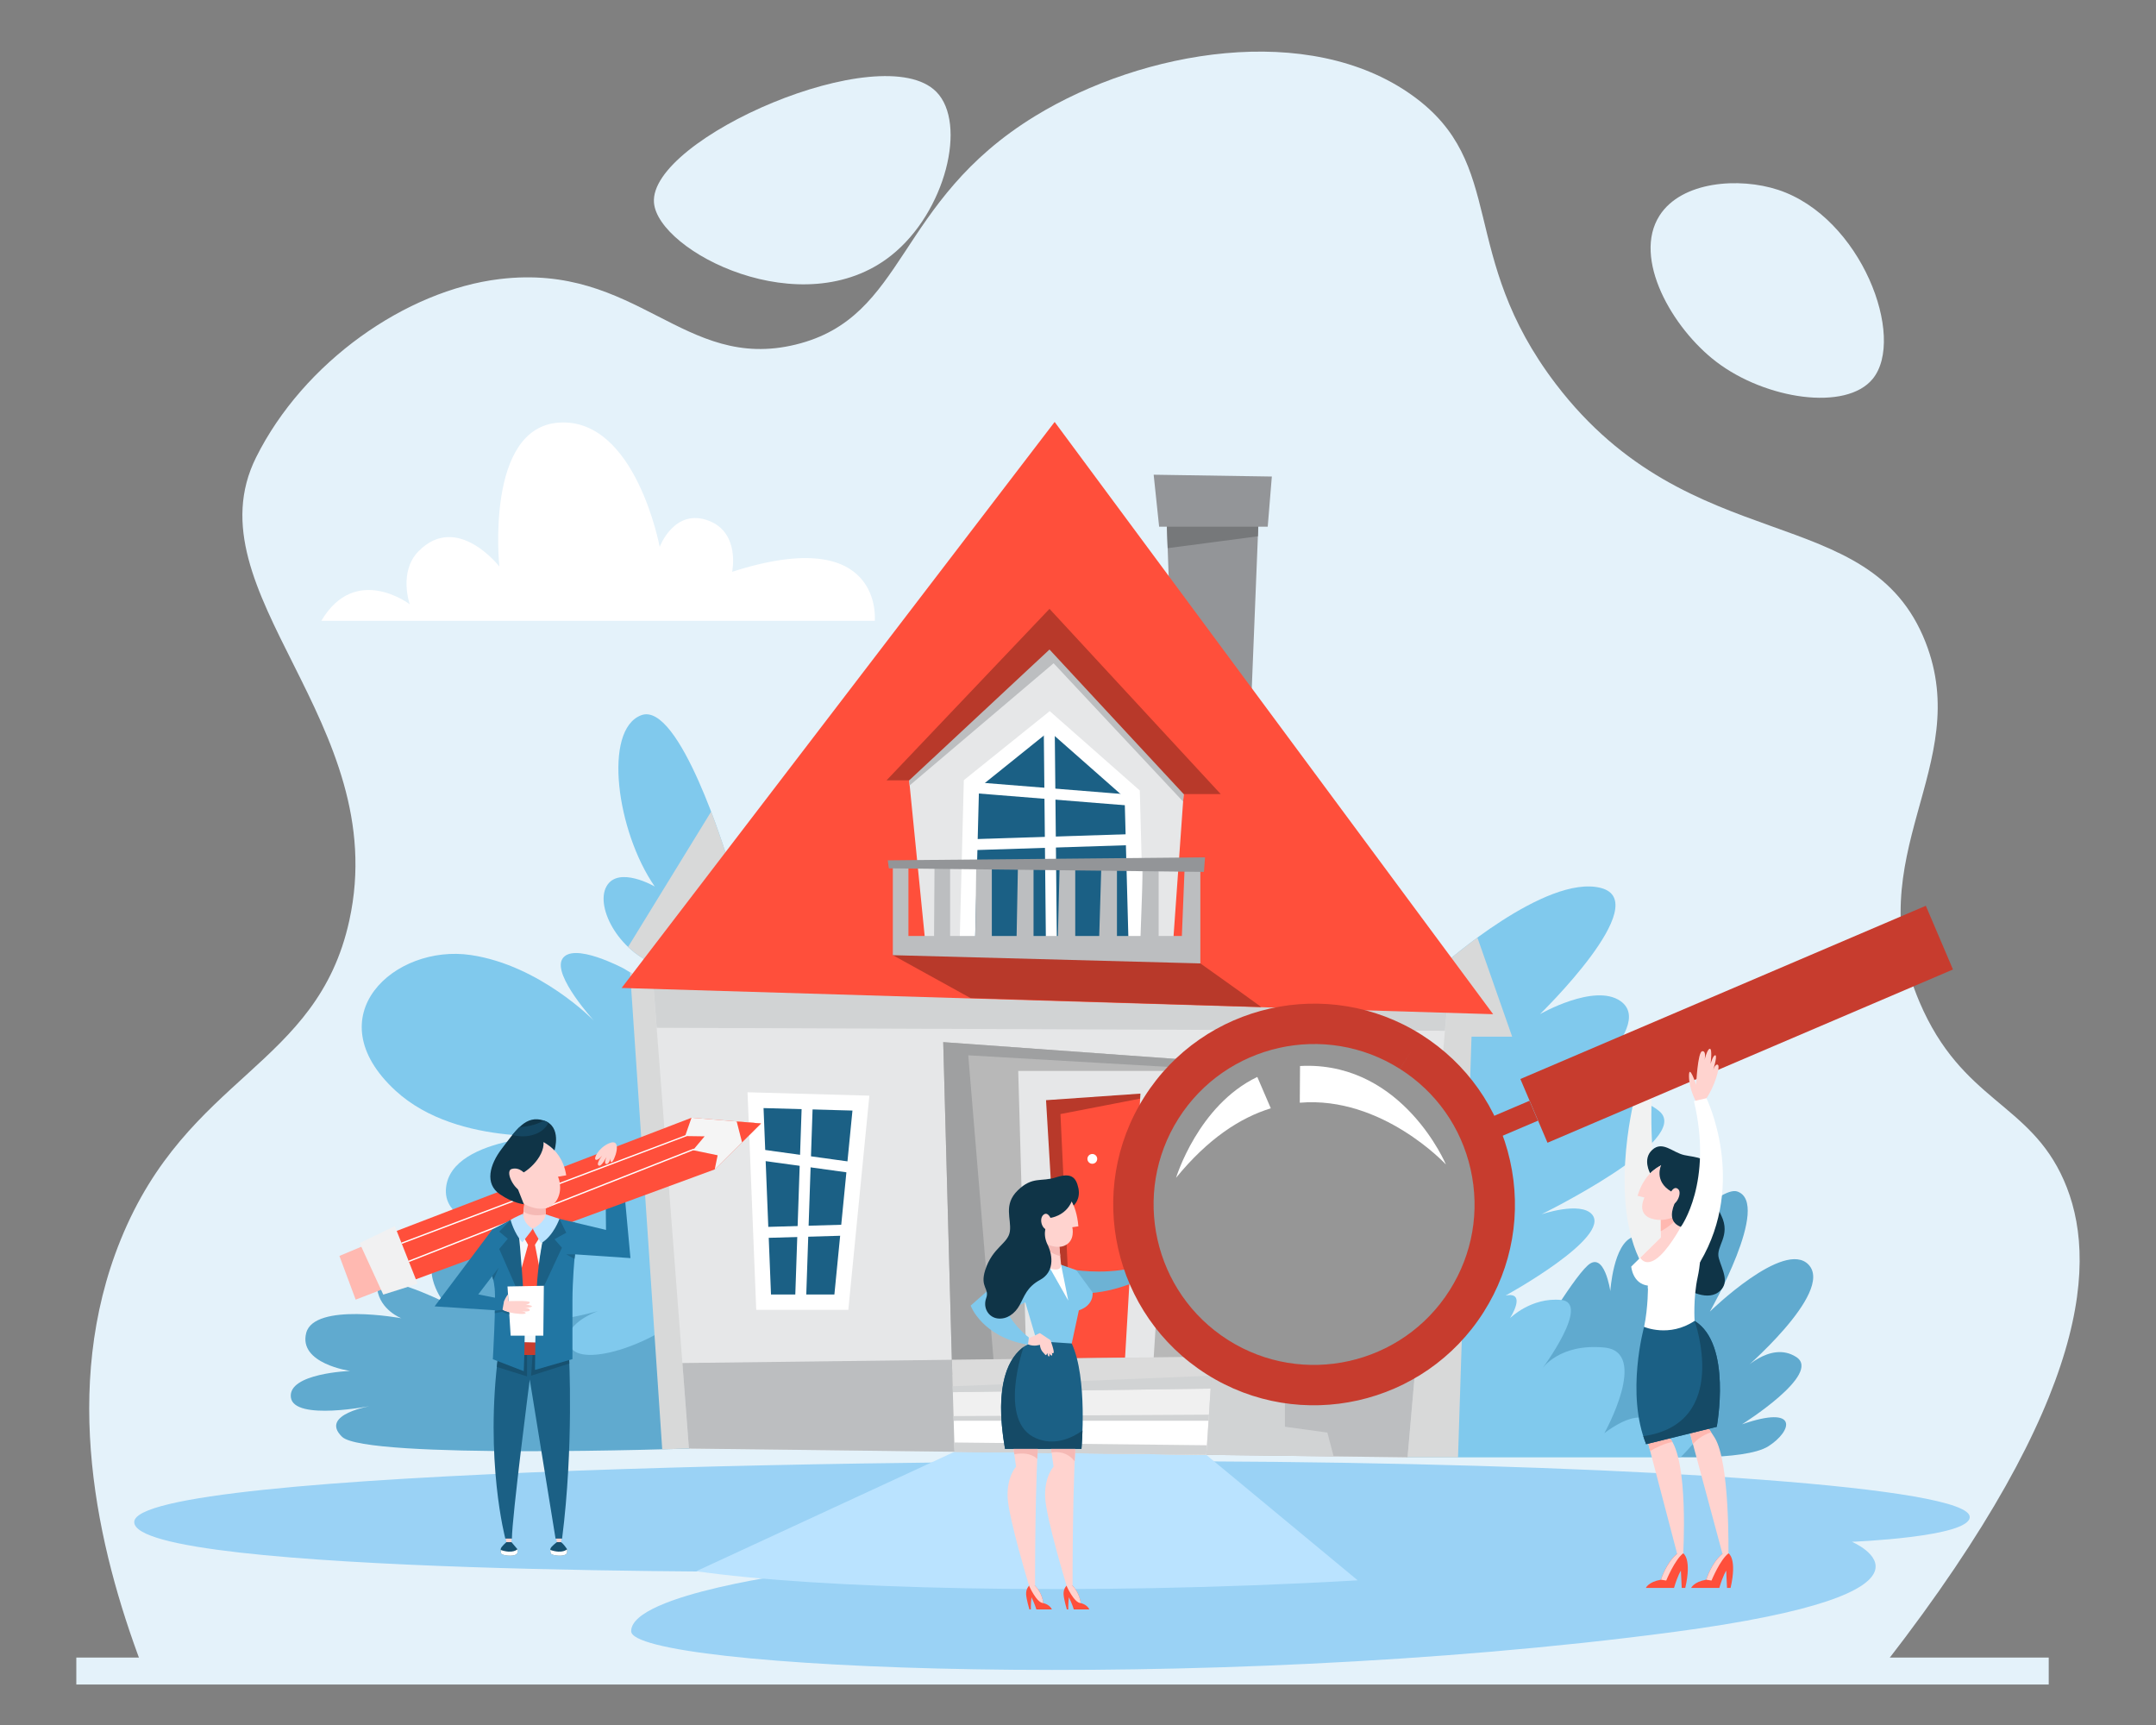 <?xml version="1.0" encoding="utf-8"?>
<!-- Generator: Adobe Illustrator 16.0.0, SVG Export Plug-In . SVG Version: 6.00 Build 0)  -->
<!DOCTYPE svg PUBLIC "-//W3C//DTD SVG 1.1//EN" "http://www.w3.org/Graphics/SVG/1.1/DTD/svg11.dtd">
<svg version="1.1" id="Calque_1" xmlns="http://www.w3.org/2000/svg" xmlns:xlink="http://www.w3.org/1999/xlink" x="0px" y="0px"
	 width="160px" height="128px" viewBox="0 0 160 128" enable-background="new 0 0 160 128" xml:space="preserve">
<rect x="0" y="0" width="160" height="128" fill="#808080" stroke="none"/>
<path fill="#E4F2FA" d="M-390.863,226.584c0,0,31.435,2.926,38.471-13.91c7.44-17.807-15.968-26.769-12.368-44.963
	c4.387-22.175-8.886-28.898-33.494-22.317c-24.607,6.581-30.412,7.815-43.214,3.26c-7.65-2.722-18.203-8.554-32.332-5.019
	c-9.98,2.498-12.583,13.055-12.08,18.568c0.692,7.577,1.653,14.889-8.168,29.318c-9.084,13.346-11.331,42.83,55.7,32.092
	l19.851,7.248L-390.863,226.584z"/>
<g>
	<path fill="#E4F2FA" d="M69.483,6.81c2.309,2.333,0.702,8.935-3.348,12.149c-6.579,5.222-17.316-0.307-17.603-3.922
		C48.155,10.272,65.457,2.742,69.483,6.81z"/>
	<path fill="#E4F2FA" d="M139.99,123.334c15.273-19.689,15.713-29.98,13.17-35.758c-2.549-5.789-7.557-5.816-10.715-13.234
		c-4.641-10.902,4.074-17.48,0.447-26.701c-4.166-10.592-17.428-6.041-27.426-19.14c-7.338-9.616-3.547-16.336-10.67-21.431
		c-7.664-5.482-19.959-3.354-27.96,1.531c-10.432,6.369-9.502,14.942-17.782,16.966c-8.353,2.042-11.736-6.087-21.97-4.86
		c-6.949,0.833-14.555,6.154-18.081,13.235c-4.981,10.004,10.148,19.652,6.92,34.363C23.53,79.213,13.935,79.74,8.958,91.988
		c-4.473,11.008-1.722,22.881,1.563,31.578C53.677,123.488,96.834,123.412,139.99,123.334z"/>
	<path fill="#E4F2FA" d="M123.154,16c-2.023,3.168,0.941,8.347,4.211,10.843c3.664,2.798,9.629,3.685,11.607,1.275
		c2.502-3.046-0.84-12.002-7.016-14.032C129.076,13.14,124.791,13.439,123.154,16z"/>
	<line fill="none" stroke="#E4F2FA" stroke-width="2" stroke-miterlimit="10" x1="5.664" y1="123.996" x2="152.039" y2="123.996"/>
	<path fill="#9AD2F5" d="M94.489,108.473c-25.052-0.26-84.548,0.514-84.527,4.471c0.021,3.99,49.867,3.682,49.867,3.682
		s-12.989,1.625-12.989,4.412c0,2.789,42.103,4.73,77.303,0.068c22.178-2.938,13.291-6.701,13.291-6.701s8.737-0.344,8.743-1.836
		C146.185,110.361,122.346,108.762,94.489,108.473z"/>
	<g>
		<g>
			<polygon fill="#939598" points="86.861,46.438 86.572,38.378 93.427,37.873 92.876,51.563 90.72,49.956 88.043,47.268 			"/>
		</g>
		<g>
			<polygon fill="#76787A" points="86.654,40.676 93.35,39.794 93.392,38.763 86.586,38.815 			"/>
		</g>
		<g>
			<polygon fill="#939598" points="85.615,35.225 86.021,39.084 94.08,39.084 94.385,35.36 			"/>
		</g>
		<path fill="#BAE3FF" d="M100.758,117.266l-11.237-9.311l-18.685-0.229l-19.165,8.861
			C60.432,117.865,79.969,118.463,100.758,117.266z"/>
		<g>
			<path fill="#60AACF" d="M123.089,108.076c0,0,6.354,0.381,8.146-0.76c1.791-1.141,2.28-3.096-1.956-1.629
				c0,0,5.975-3.748,4.019-4.996c-1.954-1.25-4.126,1.141-4.126,1.141s6.984-5.918,5.05-7.984c-1.801-1.922-7.331,3.477-7.331,3.477
				s4.605-8.057,2.027-8.916c-1.223-0.406-5.504,3.594-6.643,7.232c0,0,0.379-4.344-1.087-3.855s-1.684,4.02-1.684,4.02
				s-0.435-3.041-1.684-1.902c-1.249,1.141-4.189,6.199-4.189,6.199l0.822,3.412l0.59,2.994L123.089,108.076z"/>
		</g>
		<g>
			<path fill="#60AACF" d="M37.606,94.018c0,0-2.12-2.758-4.291-1.684c-2.621,1.299-0.434,4.236-0.434,4.236
				s-5.105-2.498-4.888-0.924c0.217,1.576,1.792,2.172,1.792,2.172s-6.462-1.193-7.06,1.088c-0.597,2.281,3.258,2.822,3.258,2.822
				s-4.616,0.164-4.398,1.957c0.217,1.791,6.028,0.621,6.028,0.621s-3.965,0.627-2.227,2.311s25.741,0.869,25.741,0.869l3.095-1.793
				v-3.203l-1.52-6.848l-5.159-1.137l-6.73-0.814l-2.912,0.598L37.606,94.018z"/>
		</g>
		<g>
			<path fill="#80C9ED" d="M100.599,107.16l3.856,0.977h20.256c0,0,3.203-3.096,1.194-2.932c-2.01,0.162-3.855,2.01-3.855,2.01
				s0.923-1.859-0.218-2.016c-1.141-0.158-2.769,1.146-2.769,1.146s3.366-6.029,0-6.354c-3.367-0.326-4.617,1.574-4.617,1.574
				s3.639-4.887,1.412-5.104c-2.227-0.219-3.802,1.355-3.802,1.355s1.304-2.008-0.325-1.682c0,0,7.913-4.338,6.408-6.029
				c-0.871-0.977-3.747,0-3.747,0s11.296-5.537,8.743-7.656c-2.553-2.117-7.711-0.381-7.711-0.381s7.673-5.797,4.833-7.787
				c-1.93-1.352-5.975,0.973-5.975,0.973s8.581-8.336,4.508-9.369c-4.073-1.031-11.621,5.648-11.621,5.648l-8.199,13.414
				l0.271,5.703c0,0,0.979,5.973,0.979,6.352C100.22,97.385,100.599,107.16,100.599,107.16z"/>
		</g>
		<g>
			<path fill="#80C9ED" d="M49.791,73.98l-3.502-2.113c0,0-3.807-2.037-4.571-0.688c-0.692,1.221,2.362,4.563,2.362,4.563
				s-3.991-4.113-9.135-4.875c-5.681-0.844-11.582,4.547-5.593,10.064c4.668,4.299,12.979,3.258,12.979,3.258
				s-8.852-0.055-9.232,3.965c-0.38,4.018,9.178,3.313,9.178,3.313s-6.517,0.76-5.268,3.365c1.249,2.607,6.354,0,6.354,0
				s-5.213,0.869-4.779,2.445c0.435,1.574,5.811,0,5.811,0s-2.933,1.031-2.063,2.66c0.869,1.629,6.571-0.271,9.232-3.041
				c2.66-2.77,3.638-4.779,3.638-4.779l-1.466-7.494l-2.498-9.775l-1.249-0.564l0,0C50.018,74.146,49.929,74.01,49.791,73.98z"/>
		</g>
		<g>
			<path fill="#80C9ED" d="M53.965,63.662c0,0-3.53-11.676-6.382-10.589c-2.851,1.086-1.819,8.634,1.005,12.707
				c0,0-2.715-1.574-3.584,0c-0.869,1.574,1.032,5.105,4.182,5.973c3.149,0.869,4.29-3.475,4.29-3.475l1.086-3.367L53.965,63.662z"
				/>
		</g>
		<g>
			<path fill="#D8D9D9" d="M108.202,108.137l1.002-31.215h3.015l-2.578-7.348c-1.47,1.076-2.471,1.961-2.471,1.961l-3.677,6.014
				l-2.842,19.076l2.089,11.078l1.715,0.434H108.202z"/>
		</g>
		<g>
			<path fill="#D8D9D9" d="M53.311,66.824c0.114-0.42,0.496-1.588,0.87-2.711l-0.215-0.451c0,0-0.464-1.534-1.191-3.437
				L46.61,70.266h0.001c0.699,0.666,1.574,1.211,2.576,1.486c0.686,0.191,1.275,0.131,1.78-0.074l0.769-0.471
				c0.042-0.037,0.084-0.074,0.125-0.111C52.002,70.699,53.083,67.664,53.311,66.824z"/>
		</g>
		<path fill="#D8D9D9" d="M52.702,95.643c0.882-1.027,1.5-1.893,1.899-2.51l-0.091-4.545l-0.776-3.965l-2.498-9.775l-1.249-0.564
			c0.03-0.137-0.058-0.273-0.196-0.303l-3.03-1.828l1.813,26.92l0,0l0.57,8.471c1.236-0.031,1.983-0.057,1.983-0.057l3.095-1.793
			v-3.203L52.702,95.643L52.702,95.643z"/>
		<g>
			<polygon fill="#E6E7E8" points="48.412,72.078 51.127,107.486 104.455,108.137 107.496,73.49 			"/>
		</g>
		<g>
			<polygon fill="#D1D3D4" points="48.734,76.264 107.232,76.488 107.496,73.49 48.412,72.078 			"/>
		</g>
		<g>
			<polygon fill="#BCBEC0" points="50.641,101.141 105.127,100.477 104.455,108.137 51.127,107.486 			"/>
		</g>
		<g>
			<g>
				<polygon fill="#1B6085" points="94.408,81.854 94.408,96.625 100.178,96.625 102.011,81.854 				"/>
			</g>
			<g>
				<path fill="#FFFFFF" d="M100.681,97.195h-6.843V81.283h8.818L100.681,97.195z M94.979,96.055h4.694l1.692-13.631h-6.387V96.055z
					"/>
			</g>
		</g>
		<g>
			<g>
				<polygon fill="#1B6085" points="56.069,81.637 56.669,96.625 62.438,96.625 63.889,81.854 				"/>
			</g>
			<g>
				<path fill="#FFFFFF" d="M62.955,97.195h-6.833l-0.646-16.146l9.041,0.252L62.955,97.195z M57.217,96.055h4.704l1.341-13.648
					l-6.598-0.184L57.217,96.055z"/>
			</g>
		</g>
		<g>
			<polygon fill="#B8B8B8" points="70.84,107.682 70.6,99.557 69.998,77.33 91.432,78.877 89.521,107.955 			"/>
		</g>
		<g>
			<polygon fill="#FF4F3B" points="46.132,73.309 110.808,75.256 78.267,31.309 			"/>
		</g>
		<g>
			<polygon fill="#D1D3D4" points="90,100.662 92.75,100.662 92.75,103.098 95.357,103.586 95.357,105.867 98.506,106.301 
				98.971,108.07 89.521,107.955 			"/>
		</g>
		<g>
			<polygon fill="#FF4F3B" points="77.6,99.885 78.769,100.799 83.493,100.74 84.388,98.809 85.583,80.887 85.257,80.453 
				79.99,80.453 76.948,80.941 			"/>
		</g>
		<g>
			<polygon fill="#B8392A" points="85.012,81.443 78.698,82.666 79.555,100.83 77.954,100.83 76.948,80.453 80.355,80.453 
				85.583,80.887 			"/>
		</g>
		<g>
			<polygon fill="#E6E7E8" points="76.162,100.83 75.564,79.465 86.968,79.465 85.611,100.83 83.493,100.74 84.634,81.148 
				77.628,81.637 78.769,100.799 			"/>
		</g>
		<g>
			
				<rect x="97.381" y="81.841" transform="matrix(0.998 0.058 -0.058 0.998 5.296 -5.478)" fill="#FFFFFF" width="0.815" height="14.796"/>
		</g>
		<g>
			
				<rect x="94.405" y="85.747" transform="matrix(0.999 0.046 -0.046 0.999 4.037 -4.383)" fill="#FFFFFF" width="7.056" height="0.813"/>
		</g>
		<g>
			
				<rect x="97.229" y="88.055" transform="matrix(0.059 0.998 -0.998 0.059 183.026 -11.546)" fill="#FFFFFF" width="0.814" height="6.466"/>
		</g>
		<g>
			
				<rect x="59.313" y="81.74" transform="matrix(0.999 0.034 -0.034 0.999 3.034 -1.956)" fill="#FFFFFF" width="0.814" height="15.118"/>
		</g>
		<g>
			
				<rect x="56.194" y="85.701" transform="matrix(0.991 0.137 -0.137 0.991 12.326 -7.366)" fill="#FFFFFF" width="7.262" height="0.814"/>
		</g>
		<g>
			
				<rect x="59.306" y="88.131" transform="matrix(0.029 1 -1 0.029 149.297 29.006)" fill="#FFFFFF" width="0.813" height="6.502"/>
		</g>
		<g>
			<polygon fill="#9FA0A1" points="70.6,99.557 70.672,102.021 73.771,101.361 71.856,78.307 91.395,79.439 91.432,78.877 
				69.998,77.33 			"/>
		</g>
		<g>
			<polygon fill="#F0F0F0" points="89.844,103.037 85.202,102.881 81.917,102.338 73.636,102.174 70.711,103.303 70.711,103.303 
				70.773,105.422 76.812,106.816 87.81,106.816 89.688,105.422 			"/>
		</g>
		<g>
			<polygon fill="#FFFFFF" points="70.773,105.422 89.688,105.422 89.521,107.955 70.84,107.682 			"/>
		</g>
		<g>
			<polygon fill="#DBDBDB" points="70.711,103.303 89.844,103.037 90,100.662 70.64,100.896 			"/>
		</g>
		<g>
			<polygon fill="#D1D3D4" points="89.899,102.08 70.698,102.867 70.698,102.867 70.711,103.303 89.844,103.037 89.906,102.084 			
				"/>
		</g>
		<g>
			<polygon fill="#D1D3D4" points="70.763,105.078 70.773,105.422 89.688,105.422 89.717,104.973 			"/>
		</g>
		<g>
			<polygon fill="#D1D3D4" points="70.821,107.037 70.835,107.727 89.521,107.955 89.567,107.242 			"/>
		</g>
		<g>
			<circle fill="#FFFFFF" cx="81.062" cy="85.992" r="0.363"/>
		</g>
		<g>
			<polygon fill="#E6E7E8" points="68.747,70.719 67.372,56.921 77.669,46.642 87.967,57.13 86.968,71.203 			"/>
		</g>
		<g>
			<polygon fill="#BCBEC0" points="67.416,57.363 67.507,58.279 78.189,49.216 87.8,59.481 87.923,57.747 78.189,47.543 
				76.948,47.543 			"/>
		</g>
		<g>
			<polygon fill="#B8392A" points="65.789,57.905 67.47,57.905 77.885,48.196 87.84,58.922 90.59,58.922 77.885,45.178 			"/>
		</g>
		<g>
			<path fill="#B8392A" d="M89.08,71.488l-8.365-1.428h-8.931l-5.344,0.41l-0.183,0.406l5.761,3.18L93.6,74.725
				C91.879,73.469,89.08,71.488,89.08,71.488z"/>
		</g>
		<g>
			<g>
				<polygon fill="#1B6085" points="71.784,70.061 72.091,58.17 77.885,53.512 84.021,58.922 84.328,70.307 				"/>
			</g>
			<g>
				<path fill="#FFFFFF" d="M84.914,70.887L71.2,70.619l0.327-12.728l6.375-5.124l6.684,5.892L84.914,70.887z M72.369,69.502
					l11.374,0.223l-0.283-10.539l-5.592-4.929l-5.213,4.191L72.369,69.502z"/>
			</g>
		</g>
		<g>
			
				<rect x="69.574" y="61.501" transform="matrix(0.01 1 -1 0.01 139.073 -16.695)" fill="#FFFFFF" width="16.793" height="0.814"/>
		</g>
		<g>
			<g>
				<polygon fill="#BCBEC0" points="66.258,70.877 89.08,71.488 89.08,69.451 66.258,69.451 				"/>
			</g>
			<g>
				<polygon fill="#BCBEC0" points="66.981,70.061 66.258,69.451 66.258,64.136 67.416,64.136 67.416,69.857 				"/>
				<polygon fill="#BCBEC0" points="70.51,69.816 70.071,70.078 69.317,69.592 69.353,64.153 70.51,64.153 				"/>
				<polygon fill="#BCBEC0" points="73.605,69.775 73.161,70.096 72.377,69.73 72.448,64.17 73.605,64.17 				"/>
				<polygon fill="#BCBEC0" points="76.7,69.736 76.251,70.113 75.437,69.871 75.543,64.188 76.7,64.188 				"/>
				<polygon fill="#BCBEC0" points="79.795,69.695 79.341,70.131 78.495,70.01 78.638,64.206 79.795,64.206 				"/>
				<polygon fill="#BCBEC0" points="82.891,69.654 82.431,70.148 81.555,70.148 81.733,64.223 82.891,64.223 				"/>
				<polygon fill="#BCBEC0" points="85.985,69.553 85.521,70.105 84.613,70.227 84.828,64.18 85.985,64.18 				"/>
				<polygon fill="#BCBEC0" points="89.08,69.451 89.08,64.136 87.923,64.136 87.673,70.307 88.611,70.061 				"/>
			</g>
			<g>
				<polygon fill="#939598" points="65.883,63.84 65.964,64.432 89.345,64.697 89.427,63.616 				"/>
			</g>
		</g>
		<g>
			
				<rect x="71.903" y="58.497" transform="matrix(0.997 0.08 -0.08 0.997 4.972 -6.063)" fill="#FFFFFF" width="12.215" height="0.815"/>
		</g>
		<g>
			
				<rect x="77.637" y="56.352" transform="matrix(0.032 1 -1 0.032 137.968 -17.553)" fill="#FFFFFF" width="0.815" height="12.165"/>
		</g>
	</g>
	<g>
		<path fill="#FFFFFF" d="M54.333,42.43c0,0,0.616-2.879-1.723-3.785c-2.564-0.993-3.653,1.937-3.653,1.937
			s-1.771-9.539-7.427-9.226c-5.561,0.307-4.473,10.678-4.473,10.678s-3.153-4.051-6.012-1.113c-1.482,1.523-0.636,3.92-0.636,3.92
			s-4.021-3.07-6.566,1.228H64.92C64.92,46.07,65.618,38.791,54.333,42.43z"/>
	</g>
	<path fill="#F1F2F2" d="M124.099,91.988c0,0-1.788-3.359-1.523-10.566l-1.316,0.248c0,0-2.033,8.043,0.846,12.57l1.89-1.24
		L124.099,91.988z"/>
	<path fill="#6DB2D4" d="M79.869,94.248c0,0,2.835,0.424,5.021-0.432l0.41,0.799c0,0-2.337,1.357-4.949,1.357l-1.072-1.117
		L79.869,94.248z"/>
	<g>
		<g>
			
				<rect x="111.35" y="81.317" transform="matrix(-0.392 -0.92 0.92 -0.392 79.604 218.911)" fill="#C73C2E" width="1.605" height="3.66"/>
		</g>
		<g>
			<polygon fill="#C73C2E" points="142.919,67.211 144.933,71.939 114.842,84.795 112.829,80.066 			"/>
		</g>
		<g>
			<g>
				<g>
					<circle fill="#969696" cx="97.516" cy="89.376" r="13.943"/>
				</g>
				<g>
					<path fill="#C73C2E" d="M105.488,76.779L105.488,76.779l0.005,0.004c3.364,2.131,5.696,5.443,6.567,9.328
						c0.872,3.885,0.179,7.879-1.952,11.242c-4.397,6.941-13.623,9.012-20.565,4.617c-6.948-4.4-9.019-13.629-4.62-20.574
						C89.319,74.457,98.546,72.385,105.488,76.779z M91.143,99.436c5.55,3.514,12.92,1.859,16.434-3.688
						c1.702-2.688,2.256-5.877,1.56-8.98s-2.56-5.75-5.247-7.453l0.798-1.27l-0.802,1.268c-5.546-3.512-12.916-1.855-16.43,3.689
						C83.94,88.549,85.595,95.922,91.143,99.436z"/>
				</g>
			</g>
			<g>
				<g>
					<path fill="#FFFFFF" d="M93.306,79.912c-4.397,2.102-6.028,7.482-6.028,7.482c2.37-2.902,4.763-4.459,7.03-5.154L93.306,79.912
						z"/>
				</g>
				<g>
					<path fill="#FFFFFF" d="M96.851,79.086c-0.126,0.002-0.25,0.008-0.374,0.016l-0.018,2.723
						c6.113-0.521,10.844,4.582,10.844,4.582S104.173,78.959,96.851,79.086z"/>
				</g>
			</g>
		</g>
	</g>
	<g>
		<path fill="#FFD3CF" d="M122.407,106.678l-0.077,0.484l2.211,8.426l0.364-0.141c0,0,0.446-7.152-1.021-8.77
			c-1.466-1.619-1.273-0.141-1.273-0.141L122.407,106.678z"/>
		<path fill="#FF4F3B" d="M124.913,115.262c0,0,0.656,0.369,0.153,2.568h-0.262l-0.063-1.285c0,0-0.235,0.348-0.51,1.285h-2.09
			c0,0,0.185-0.453,1.121-0.611c0,0,0.368-1.234,1.203-1.924L124.913,115.262z"/>
		<path fill="#FFD3CF" d="M124.913,115.262c-0.133-0.186-0.276-0.244-0.447,0.033c-0.835,0.689-1.203,1.924-1.203,1.924l0.389,0.063
			C123.651,117.281,124.288,115.732,124.913,115.262z"/>
		<path fill="#FFD3CF" d="M125.638,105.523l-0.318,0.459l2.585,9.605l0.363-0.141c0,0,0.133-6.914-1.021-8.77
			c-1.049-1.689-1.271-1.439-1.271-1.439L125.638,105.523z"/>
		<path fill="#FF4F3B" d="M128.275,115.262c0,0,0.656,0.369,0.153,2.568h-0.262l-0.063-1.285c0,0-0.235,0.348-0.51,1.285h-2.09
			c0,0,0.185-0.453,1.121-0.611c0,0,0.368-1.234,1.203-1.924L128.275,115.262z"/>
		<path fill="#FFD3CF" d="M128.275,115.262c-0.14-0.229-0.29-0.191-0.447,0.033c-0.835,0.689-1.203,1.924-1.203,1.924l0.389,0.063
			C127.014,117.281,127.65,115.732,128.275,115.262z"/>
		<path fill="#FFB8B0" d="M126.989,106.275c-0.537-0.807-0.804-1.004-0.925-1.043l-0.148,0.057l-0.278,0.234l-0.318,0.459
			l0.316,1.176C125.88,106.869,126.304,106.504,126.989,106.275z"/>
		<path fill="#FFB8B0" d="M123.885,106.678c-0.197-0.219-0.363-0.379-0.505-0.496c-0.264,0.043-0.564,0.096-0.775,0.139
			c-0.006,0.119,0.007,0.217,0.007,0.217l-0.204,0.141l-0.077,0.484l0.133,0.506c0.447-0.266,1.045-0.559,1.648-0.672
			C124.041,106.873,123.967,106.768,123.885,106.678z"/>
		<path fill="#0F3447" d="M122.462,87.066c0,0-0.603-1.063,0.161-1.75c0.766-0.689,1.504,0.205,2.371,0.395
			c0.867,0.191,1.938,0.111,2.192,1.535c0.255,1.422-0.204,1.396,0.548,2.938c0.752,1.545-0.434,2.27-0.179,3.176
			c0.256,0.904,0.893,1.885-0.063,2.549c-0.956,0.662-2.473-0.344-2.473-0.344l-0.063-2.424l0.396-1.82l-0.504-1.373l-0.058-2.197
			l-1.517-1.281C123.273,86.469,122.699,86.795,122.462,87.066z"/>
		<path fill="#1B6085" d="M122.649,98.172l-0.638,0.285c0,0-1.377,4.945,0.152,8.705l5.239-1.287c0,0,1.16-6.143-1.645-7.863
			c-2.804-1.723-2.083-0.09-2.083-0.09l-1.014,0.318L122.649,98.172z"/>
		<path fill="#FFFFFF" d="M123.248,90.16v1.67l-2.191,2.152c0,0,0.092,1.275,1.243,1.416c0,0,0.018,1.592-0.288,3.059
			c0,0,1.86,0.816,3.747-0.445c0,0-0.114-1.684,0.229-3.252c0.345-1.566,0.306-3.963,0.306-3.963l-2.141-1.223l-0.918,0.305
			L123.248,90.16z"/>
		<path fill="#FFD3CF" d="M126.064,81.951l-0.233-0.277c0,0-0.487-0.879-0.489-1.836c-0.004-0.955,0.531,0.65,0.531,0.65
			s0.115-2.438,0.449-2.484c0.335-0.049,0.173,0.65,0.173,0.65s0.21-0.852,0.401-0.832s0.048,1.117,0.048,1.117
			s0.2-0.697,0.363-0.631c0.162,0.068-0.21,1.215-0.21,1.215s0.152-0.613,0.382-0.516c0.229,0.094-0.277,1.701-0.841,2.484
			l-0.2,0.211L126.064,81.951z"/>
		<path fill="#FFD3CF" d="M124.802,89.943l-0.766-0.33l-0.801,0.266l0.013,0.281v1.67l-1.524,1.496
			c0.13,0.209,0.461,0.547,1.116,0.135c0.893-0.561,1.899-2.422,1.899-2.422L124.802,89.943z"/>
		<path fill="#FFB8B0" d="M124.761,89.926l-0.725-0.313l-0.801,0.266l0.013,0.281v1.201
			C123.703,91.121,124.393,90.66,124.761,89.926z"/>
		<path fill="#FFD3CF" d="M123.541,86.361c0,0-1.428,0.383-2.014,2.371l0.51,0.127c0,0-0.714,1.377,0.79,1.631
			c1.504,0.256,2.524-1.07,2.524-1.07l-0.153-2.473c0,0-0.994-0.459-1.02-0.586S123.541,86.361,123.541,86.361z"/>
		<path fill="#0F3447" d="M123.273,86.246v0.223c0,0-0.56,1.168,0.752,1.945l0.244,0.896c-0.332,0.818-0.273,1.443,0.47,1.729
			l1.652-1.598l-0.684-2.672l-1.198-0.588h-0.88L123.273,86.246z"/>
		<path fill="#FFD3CF" d="M124.025,88.414c0,0,0.242-0.459,0.536-0.154c0.293,0.307-0.23,1.453-0.842,1.121
			c-0.611-0.33-0.191-0.66-0.191-0.66l0.312-0.184L124.025,88.414z"/>
		<path fill="#FFFFFF" d="M125.708,81.703l0.931-0.211c0,0,3.043,6.221-0.477,12.164l-1.989-1.209l0.566-1.408
			C124.739,91.039,127.148,87.744,125.708,81.703z"/>
	</g>
	<g>
		<g>
			<g>
				<path fill="#FFD3CF" d="M75.097,106.658l0.305,2.174c0,0-0.698,0.748-0.622,2.299s1.589,6.533,1.589,6.533h0.444
					c0,0-0.013-8.592,0.306-11.4c0.317-2.809-1.348,0.063-1.348,0.063L75.097,106.658z"/>
				<path fill="#FFD3CF" d="M77.881,106.658l0.306,2.174c0,0-0.699,0.748-0.623,2.299s1.589,6.533,1.589,6.533h0.444
					c0,0-0.013-8.592,0.306-11.4c0.317-2.809-1.348,0.063-1.348,0.063L77.881,106.658z"/>
				<path fill="#FF4F3B" d="M79.146,117.666c0,0-0.238,0.221-0.217,0.637c0.021,0.387,0.243,1.119,0.243,1.119h0.105
					c0,0-0.012-0.463,0.05-0.9c0,0,0.245,0.504,0.362,0.9h1.15c0,0-0.132-0.346-0.635-0.467c0,0-0.075-0.746-0.618-1.289H79.146z"/>
				<path fill="#FFD3CF" d="M80.206,118.955c0,0-0.075-0.746-0.618-1.289c-0.188-0.135-0.337-0.141-0.441,0
					C79.146,117.666,79.708,118.951,80.206,118.955z"/>
				<path fill="#FF4F3B" d="M76.368,117.666c0,0-0.239,0.221-0.218,0.637c0.021,0.387,0.243,1.119,0.243,1.119H76.5
					c0,0-0.012-0.463,0.048-0.9c0,0,0.247,0.504,0.363,0.9h1.15c0,0-0.132-0.346-0.635-0.467c0,0-0.074-0.746-0.618-1.289H76.368z"
					/>
				<path fill="#FFD3CF" d="M77.427,118.955c0,0-0.074-0.746-0.618-1.289c-0.148-0.137-0.295-0.139-0.44,0
					C76.368,117.666,76.93,118.951,77.427,118.955z"/>
				<path fill="#1B6085" d="M77.409,98.918l-0.467,0.602c0,0-3.698,0.363-2.358,7.99h5.673c0,0,0.477-5.25-0.721-7.818l-1.769-0.863
					L77.409,98.918z"/>
				<path fill="#80C9ED" d="M78.523,93.953l0.222-0.104l1.124,0.398l1.211,1.65c0,0,0.153,0.934-1.016,1.334l-0.528,2.459
					l-2.594-0.172l-0.934-3.154l-0.695-1.641l1.42-0.762L78.523,93.953z"/>
				<path fill="#FFD3CF" d="M76.323,99.318l0.847-0.398l0.786,0.521c0,0,0.319,0.869,0.227,0.949
					c-0.093,0.078-0.14-0.039-0.14-0.039s0.086,0.174,0.023,0.229c-0.063,0.055-0.205-0.158-0.205-0.158s0.07,0.221-0.017,0.229
					c-0.086,0.008-0.122-0.252-0.122-0.252s-0.083,0.236-0.154,0.127c-0.07-0.111-0.348-0.254-0.398-0.74
					c0,0-0.423,0.162-0.88-0.031L76.323,99.318z"/>
				<polygon fill="#FFFFFF" points="78.568,93.844 78.745,93.85 79.278,96.508 77.928,94.123 77.768,93.797 				"/>
				<path fill="#FFD3CF" d="M78.583,92.186l0.162,1.664c0,0,0.075,0.639-1.04,0.193c-1.115-0.441-1.07-0.924-1.07-0.924l1.18-1.168
					L78.583,92.186z"/>
				<path fill="#F5B9B5" d="M77.513,92.252l0.178,0.41c0,0,0.291,0.367,0.991,0.545l-0.099-1.021l-0.743-0.227l-0.035,0.002
					L77.513,92.252z"/>
				<path fill="#FFD3CF" d="M79.126,88.584c0,0,0.75,0.623,0.902,2.414l-0.451,0.064c0,0,0.261,1.041-0.616,1.385
					s-2.123-0.598-2.123-0.598l-0.203-1.982l1.697-1.094L79.126,88.584z"/>
				<path fill="#80C9ED" d="M73.74,95.375l-1.707,1.506c0,0,0.85,2.336,4.256,2.904l0.063-0.541c0,0-1.018-0.729-1.637-1.947
					l2.326-1.115L73.74,95.375z"/>
				<path fill="#0F3447" d="M79.679,89.453c0,0,0.527-0.449,0.35-1.289c-0.178-0.838-0.559-1.156-1.658-0.801
					s-1.748-0.102-2.842,0.967c-1.093,1.066-0.457,2.109-0.584,3.037s-1.29,1.174-1.832,2.881c-0.407,1.283,0.336,1.35,0.076,2.068
					c-0.268,0.742,0.18,1.438,0.854,1.518c0.674,0.078,1.27-0.346,1.625-0.992c0.356-0.648,0.522-1.332,1.527-1.877
					c1.004-0.547,0.985-1.711,0.543-2.617c-0.441-0.904,0-1.59,0-1.59l0.219-0.389c0,0,1.11-0.131,1.579-1.221L79.679,89.453z"/>
				<path fill="#FFD3CF" d="M77.956,90.369c0,0-0.229-0.514-0.547-0.203c-0.316,0.313-0.075,1.176,0.472,1.1
					c0.546-0.076,0.241-0.482,0.241-0.482L77.956,90.369z"/>
			</g>
			<path fill="#154A66" d="M80.333,106.152c-0.948,0.662-2.159,1.111-3.442,0.572c-2.886-1.213-0.926-6.779-0.926-6.779
				c-0.987,0.711-2.254,2.594-1.381,7.564h5.673C80.257,107.51,80.306,106.969,80.333,106.152z"/>
		</g>
		<path fill="#F5B9B5" d="M75.217,107.51l0.058,0.406c0.509-0.105,1.203-0.123,1.702,0.34c0.013-0.266,0.025-0.508,0.041-0.746
			H75.217z"/>
		<path fill="#F5B9B5" d="M79.801,107.51H78l0.038,0.268c0.386-0.066,1.149-0.078,1.714,0.66
			C79.767,108.109,79.783,107.799,79.801,107.51L79.801,107.51z"/>
	</g>
	<g>
		<polygon fill="#2176A3" points="41.518,90.441 44.973,91.264 44.924,86.551 46.133,86.273 46.787,93.355 42.252,93.051 
			42.252,92.725 		"/>
		<g>
			<g>
				<polygon fill="#FFB9B1" points="27.182,92.357 25.188,93.193 26.395,96.438 28.63,95.572 				"/>
				<polygon fill="#FF4F3B" points="27.423,92.111 28.914,95.643 53.041,86.773 56.479,83.363 51.317,82.941 				"/>
				<polygon fill="#F5F5F5" points="52.29,84.32 51.427,85.346 53.257,85.725 53.041,86.773 56.479,83.363 51.317,82.941 
					50.845,84.299 				"/>
				<polygon fill="#FF4F3B" points="55.068,84.764 56.479,83.363 54.671,83.215 				"/>
				<polygon fill="#F1F1F2" points="29.301,90.982 26.688,92.24 28.443,96.064 30.993,95.26 				"/>
			</g>
			<g>
				<polygon fill="#FFFFFF" points="29.785,92.205 50.866,84.238 50.967,84.301 29.821,92.297 				"/>
			</g>
			<g>
				
					<rect x="29.564" y="89.429" transform="matrix(-0.931 0.366 -0.366 -0.931 111.777 157.759)" fill="#FFFFFF" width="22.731" height="0.099"/>
			</g>
		</g>
		<g>
			<path fill="#F4F9FC" d="M40.721,91.754l0.797,2.066c0,0,0.158,2.012-0.305,4.77c-0.464,2.758-0.464,2.758-0.464,2.758
				l-3.247-0.332l0.222-8.361l0.55-1.18l1.266-0.299L40.721,91.754z"/>
		</g>
		<g>
			<polygon fill="#FF4F3B" points="39.436,92.186 39.7,92.369 40.528,96.611 39.314,98.436 38.535,96.748 38.429,95.111 
				39.188,92.369 39.332,92.186 			"/>
		</g>
		<g>
			<polygon fill="#FFD3CF" points="37.957,113.725 37.957,114.59 37.595,114.523 37.489,113.846 			"/>
		</g>
		<g>
			<polygon fill="#FFD3CF" points="41.7,113.832 41.629,114.484 41.343,114.51 41.212,113.725 			"/>
		</g>
		<g>
			<path fill="#1B6085" d="M42.02,100.438l0.208,0.184c0,0,0.361,6.699-0.514,13.547h-0.486l-1.914-11.805
				c0,0-1.323,10.236-1.323,11.805h-0.49c0,0-1.551-5.818-0.51-13.756l1.229-0.355l2.708,0.146L42.02,100.438z"/>
		</g>
		<g>
			<path fill="#175170" d="M41.635,114.432H41.33c0,0-0.439,0.32-0.481,0.486c-0.042,0.164,0.033,0.371,0.033,0.371
				s0.148,0.148,0.676,0.148c0.527,0,0.53-0.24,0.53-0.24v-0.238C41.941,114.742,41.792,114.547,41.635,114.432z"/>
		</g>
		<g>
			<path fill="#FFFFFF" d="M41.558,115.438c-0.528,0-0.676-0.148-0.676-0.148s-0.05-0.139-0.045-0.279
				c0.91,0.313,1.251-0.051,1.251-0.051v0.238C42.087,115.197,42.085,115.438,41.558,115.438z"/>
		</g>
		<g>
			<path fill="#175170" d="M37.957,114.432h-0.376c0,0-0.375,0.32-0.417,0.486c-0.041,0.164,0.033,0.371,0.033,0.371
				s0.148,0.148,0.676,0.148c0.528,0,0.53-0.24,0.53-0.24v-0.238L37.957,114.432z"/>
		</g>
		<g>
			<path fill="#FFFFFF" d="M37.873,115.438c-0.527,0-0.676-0.148-0.676-0.148s-0.05-0.139-0.045-0.279
				c0.911,0.313,1.251-0.051,1.251-0.051v0.238C38.403,115.197,38.401,115.438,37.873,115.438z"/>
		</g>
		<g>
			<path fill="#175170" d="M39.415,102.08l0.107-1.537l1.537-0.313l0.96,0.207l0.208,0.184c0,0,0.01,0.197,0.024,0.557
				L39.415,102.08z"/>
		</g>
		<g>
			<path fill="#175170" d="M36.961,100.656l1.528-0.234l0.478,0.07l0.145,0.051v1.588l-2.241-0.701
				C36.898,101.174,36.928,100.916,36.961,100.656z"/>
		</g>
		<g>
			<polygon fill="#C73C2E" points="40.377,99.633 37.992,99.57 38.033,100.391 38.575,100.543 40.638,100.543 40.471,99.967 			"/>
		</g>
		<g>
			<polygon fill="#FFD3CF" points="40.46,89.328 40.513,90.254 40.721,90.557 39.981,91.223 39.612,91.475 38.908,91.066 
				38.815,90.172 38.929,89.203 40.252,89.203 			"/>
		</g>
		<g>
			<g>
				<path fill="#F5B9B5" d="M38.846,89.906l0.08-0.674l0.116-0.029h1.211l0.208,0.125l0.044,0.781
					C40.038,90.201,39.363,90.246,38.846,89.906z"/>
			</g>
		</g>
		<g>
			<polygon fill="#FF4F3B" points="40.117,91.703 39.7,92.369 39.188,92.369 38.815,91.703 39.27,91.139 39.539,91.176 
				39.817,91.182 			"/>
		</g>
		<g>
			<path fill="#2176A3" d="M42.675,93.078c-0.031,0.031-0.193,2.031-0.193,3.395c0,1.365,0,4.377,0,4.377l-2.781,0.803l0.068-4.918
				c0,0,0.332-4.863,0.811-5.707l0.938-0.586l1.161,0.279L42.675,93.078z"/>
		</g>
		<g>
			<path fill="#1B6085" d="M41.289,90.604l0.229-0.162l0.503,1.033l-0.874,0.477l0.553,0.633l-1.932,4.15l0.074-1.357
				c0,0,0.14-2.492,0.691-4.352l0.313-0.146l0.364-0.203L41.289,90.604z"/>
		</g>
		<g>
			<path fill="#BAE3FF" d="M40.504,90.109l1.013,0.332c0,0-0.434,1.256-1.351,1.803c0,0-0.446-0.688-0.628-1.068
				C39.539,91.176,40.43,90.729,40.504,90.109z"/>
		</g>
		<g>
			<path fill="#2176A3" d="M36.189,93.762c0,0,0.417,0.752,0.521,1.846c0.104,1.096-0.135,5.252-0.135,5.252l2.292,0.885
				c0,0,0.219-4.678-0.104-6.072l-0.792-1.91c0,0,0.115-1.068,0.063-1.289c-0.052-0.217-0.141-1.953-0.141-1.953l-1.348,0.699
				l0.021,1.656L36.189,93.762z"/>
		</g>
		<g>
			<path fill="#1B6085" d="M38.117,90.525l-0.224-0.006l0,0l-0.845,0.873l0.637,0.527l-0.637,0.756l1.106,2.521l0.756,1.738
				c0,0-0.278-4.633-0.48-5.863l-0.239-0.385L38.117,90.525z"/>
		</g>
		<g>
			<path fill="#BAE3FF" d="M38.828,90.057c0,0-0.708,0.301-0.936,0.463c0,0,0.255,0.994,0.87,1.666c0,0,0.588-0.729,0.776-1.01
				C39.539,91.176,38.826,90.824,38.828,90.057z"/>
		</g>
		<g>
			<polygon fill="#2176A3" points="36.544,91.219 32.253,96.936 37.278,97.26 37.426,96.432 35.493,96.047 37.047,94.014 
				36.769,92.666 36.871,91.568 			"/>
		</g>
		<g>
			<polygon fill="#FFFFFF" points="37.662,95.459 37.897,99.111 40.32,99.111 40.36,95.408 			"/>
		</g>
		<g>
			<path fill="#FFD3CF" d="M37.405,96.551c0,0,0.152-0.352,0.294-0.504l0.033,0.504c0,0,1.571-0.068,1.583,0.08
				c0.012,0.146-0.303,0.166-0.303,0.166s0.472,0.061,0.468,0.139c-0.005,0.078-0.54,0.129-0.54,0.129s0.374-0.021,0.375,0.146
				c0.002,0.168-0.687,0.09-0.687,0.09s0.401,0.029,0.383,0.137c-0.019,0.109-0.724,0.061-1.228-0.059
				c-0.505-0.119-0.491-0.199-0.491-0.199L37.405,96.551z"/>
		</g>
		<g>
			<path fill="#FFD3CF" d="M39.58,84.459c0,0,2.066,0.373,2.44,2.754l-0.61,0.102c0,0,0.396,0.852-0.062,1.691
				c-0.458,0.838-1.718,1.07-3.311-0.258C36.446,87.418,36.97,83.781,39.58,84.459z"/>
		</g>
		<g>
			<path fill="#0F3447" d="M41.149,85.361c0,0,0.566-1.777-0.789-2.215c-1.349-0.434-2.04,0.682-3.117,2.086
				c-0.922,1.203-1.276,2.605-0.155,3.379c0.985,0.682,1.788,0.746,1.788,0.746l-0.809-2.055c0.961-0.104,2.356-1.461,2.269-2.557
				C40.336,84.746,40.792,84.986,41.149,85.361z"/>
		</g>
		<g>
			<path fill="#FFD3CF" d="M39,87.145c0,0-0.413-0.576-1.018-0.406s0.346,1.889,0.966,1.652S39,87.145,39,87.145z"/>
		</g>
		<path fill="#1C648A" d="M37.27,97.334c0,0,0.191,0.117,0.526,0.203l-0.013-0.158c0,0-0.355-0.08-0.491-0.188l-0.566,0.068l0,0
			c-0.001,0.061-0.003,0.123-0.004,0.186L37.27,97.334z"/>
		<path fill="#144661" d="M40.694,83.303c-0.095-0.061-0.203-0.113-0.329-0.154c-0.668,0.373-1.401,0.467-1.816,0.488
			c-0.178,0.168-0.353,0.369-0.531,0.59c0.401,0.092,0.897,0.143,1.393,0.023C40.32,84.031,40.614,83.504,40.694,83.303z"/>
		<polygon fill="#1C648A" points="36.521,94.703 37.009,94.064 36.616,94.994 		"/>
		<path fill="#1C648A" d="M42.633,93.418c0.019-0.205,0.035-0.332,0.042-0.34l-0.654-0.004L42.633,93.418z"/>
		<path fill="#FFD3CF" d="M45.19,84.84c-0.782,0.338-1.182,1.158-0.968,1.219c0.213,0.061,0.541-0.416,0.541-0.416
			s-0.563,0.689-0.344,0.838c0.218,0.148,0.607-0.674,0.607-0.674s-0.263,0.547-0.022,0.57c0.24,0.023,0.35-0.602,0.35-0.602
			s-0.14,0.408,0.027,0.459C45.548,86.285,46.29,84.363,45.19,84.84z"/>
	</g>
	<path fill="#154A66" d="M121.951,106.57c0.063,0.201,0.135,0.396,0.213,0.592l5.239-1.287c0,0,1.16-6.143-1.645-7.863
		C125.759,98.012,128.496,105.627,121.951,106.57z"/>
</g>
<g>
	<path fill="#E4F2FA" d="M-104.424-86.186c2.309,2.333,0.702,8.935-3.348,12.149c-6.579,5.222-17.316-0.307-17.603-3.922
		C-125.752-82.724-108.451-90.254-104.424-86.186z"/>
	<path fill="#E4F2FA" d="M-33.917,30.338c15.272-19.689,15.713-29.98,13.17-35.758c-2.549-5.789-7.558-5.816-10.715-13.234
		c-4.641-10.902,4.073-17.48,0.446-26.701c-4.165-10.592-17.428-6.041-27.425-19.14c-7.339-9.616-3.548-16.336-10.67-21.431
		c-7.664-5.482-19.959-3.354-27.961,1.531c-10.432,6.369-9.502,14.942-17.782,16.966c-8.353,2.042-11.736-6.087-21.97-4.86
		c-6.949,0.833-14.555,6.154-18.081,13.235c-4.981,10.004,10.148,19.652,6.92,34.363c-2.393,10.908-11.988,11.436-16.965,23.684
		c-4.473,11.008-1.722,22.881,1.563,31.578C-120.23,30.492-77.074,30.416-33.917,30.338z"/>
	<g>
		<rect x="-131.497" y="-6.205" fill="#BCBEC0" width="19.611" height="31.754"/>
		<polygon fill="#F95F6A" points="-145.846,-20.898 -128.751,-3.336 -110.154,-4.705 -127.49,-20.898 		"/>
		<rect x="-160.312" y="-6.137" fill="#E6E7E8" width="28.814" height="31.686"/>
		<polygon fill="#E6E7E8" points="-145.846,-19.341 -131.497,-6.031 -160.195,-6.031 		"/>
		<rect x="-160.32" y="25.568" fill="#EEECFE" width="28.823" height="4.758"/>
		<polygon fill="#B5ADF8" points="-128.847,-4.705 -110.154,-4.705 -110.966,-3.336 -128.847,-3.336 		"/>
		<polygon fill="#CFD1FC" points="-144.888,-19.772 -163.128,-3.336 -163.826,-4.705 -145.855,-20.898 		"/>
		<polygon fill="#CFD1FC" points="-146.979,-19.885 -128.847,-3.336 -128.041,-4.705 -145.846,-20.898 		"/>
		<rect x="-119.405" y="12.686" fill="#FDC343" width="4.44" height="9.455"/>
		<rect x="-148.932" y="14.617" fill="#F95F6A" width="6.168" height="10.83"/>
		<rect x="-131.471" y="25.568" fill="#CFD1FC" width="19.584" height="4.758"/>
		
			<line fill="none" stroke="#CFD1FC" stroke-width="0.482" stroke-miterlimit="10" x1="-141.227" y1="27.066" x2="-152.558" y2="27.066"/>
		
			<line fill="none" stroke="#CFD1FC" stroke-width="0.482" stroke-miterlimit="10" x1="-142.238" y1="28.217" x2="-153.569" y2="28.217"/>
		
			<line fill="none" stroke="#CFD1FC" stroke-width="0.482" stroke-miterlimit="10" x1="-143.702" y1="29.367" x2="-155.033" y2="29.367"/>
		<g>
			
				<rect x="-119.405" y="12.643" fill="none" stroke="#EEECFE" stroke-width="1.342" stroke-miterlimit="10" width="4.692" height="9.648"/>
			
				<line fill="none" stroke="#EEECFE" stroke-width="0.901" stroke-miterlimit="10" x1="-117.059" y1="12.707" x2="-117.059" y2="22.119"/>
		</g>
		<rect x="-119.405" y="-1.051" fill="#FDC343" width="4.44" height="9.455"/>
		<g>
			
				<rect x="-119.405" y="-1.094" fill="none" stroke="#EEECFE" stroke-width="1.342" stroke-miterlimit="10" width="4.692" height="9.648"/>
			
				<line fill="none" stroke="#EEECFE" stroke-width="0.901" stroke-miterlimit="10" x1="-117.059" y1="-1.029" x2="-117.059" y2="8.383"/>
		</g>
		<rect x="-127.024" y="-1.051" fill="#FDC343" width="4.441" height="9.455"/>
		<g>
			
				<rect x="-127.024" y="-1.094" fill="none" stroke="#EEECFE" stroke-width="1.342" stroke-miterlimit="10" width="4.692" height="9.648"/>
			
				<line fill="none" stroke="#EEECFE" stroke-width="0.901" stroke-miterlimit="10" x1="-124.678" y1="-1.029" x2="-124.678" y2="8.383"/>
		</g>
		<g>
			<polygon fill="#EEECFE" points="-127.869,-12.859 -126.475,-12.859 -126.475,-22.987 -131.666,-22.987 -131.666,-16.345 			"/>
			<rect x="-127.851" y="-22.987" fill="#B5ADF8" width="3.972" height="10.128"/>
			<rect x="-131.845" y="-22.987" fill="#B5ADF8" width="5.747" height="0.684"/>
			<rect x="-129.348" y="-22.987" fill="#B5ADF8" width="5.747" height="0.684"/>
		</g>
		<circle fill="#FDC343" cx="-145.904" cy="0.863" r="5.367"/>
		<circle fill="none" stroke="#EEECFE" stroke-width="1.614" stroke-miterlimit="10" cx="-145.904" cy="0.863" r="5.367"/>
		<polyline fill="none" stroke="#EEECFE" stroke-width="1.084" stroke-miterlimit="10" points="-151.271,0.863 -145.904,0.863 
			-140.538,0.863 		"/>
		
			<line fill="none" stroke="#EEECFE" stroke-width="1.084" stroke-miterlimit="10" x1="-145.904" y1="-4.504" x2="-145.904" y2="6.229"/>
		<polygon fill="#B5ADF8" points="-163.128,-3.336 -160.312,-3.336 -160.312,-5.873 		"/>
		<polygon fill="#B5ADF8" points="-160.699,-5.523 -160.575,-4.863 -145.367,-18.414 -145.904,-18.856 		"/>
		<circle fill="#EEECFE" cx="-145.848" cy="16.916" r="0.183"/>
		<circle fill="#EEECFE" cx="-148.129" cy="20.58" r="0.391"/>
	</g>
	<g>
		<path fill="#80C9ED" d="M-60.855,30.248h-66.056c-1.39,0-2.516-1.127-2.516-2.516v-96.497c0-1.389,1.126-2.516,2.516-2.516h66.056
			c1.389,0,2.516,1.126,2.516,2.516v96.497C-58.34,29.121-59.467,30.248-60.855,30.248z"/>
		<rect x="-124.211" y="-63.909" fill="#154A66" width="61.668" height="86.884"/>
		<rect x="-124.211" y="-63.909" fill="#E4F2FA" width="60.674" height="85.812"/>
		<rect x="-117.23" y="-22.161" fill="#BBB4F8" width="51.057" height="1.859"/>
		<rect x="-117.23" y="-27.471" fill="#BBB4F8" width="51.057" height="1.86"/>
		<rect x="-111.898" y="-32.889" fill="#D3D5FC" width="10.544" height="1.86"/>
		<rect x="-121.703" y="-11.59" fill="#BBB4F8" width="49.613" height="1.859"/>
		<rect x="-121.703" y="-16.899" fill="#BBB4F8" width="55.53" height="1.86"/>
		<rect x="-117.23" y="-43.459" fill="#BBB4F8" width="51.057" height="1.859"/>
		<rect x="-121.703" y="-32.889" fill="#BBB4F8" width="49.613" height="1.86"/>
		<rect x="-121.703" y="-38.197" fill="#BBB4F8" width="55.53" height="1.859"/>
		<rect x="-117.23" y="-0.863" fill="#BBB4F8" width="51.057" height="1.859"/>
		<rect x="-117.23" y="-6.172" fill="#BBB4F8" width="51.057" height="1.859"/>
		<rect x="-121.703" y="9.707" fill="#BBB4F8" width="49.613" height="1.861"/>
		<rect x="-121.703" y="4.398" fill="#BBB4F8" width="55.53" height="1.859"/>
		<path fill="#FDC854" d="M-66.994-66.512h-0.729v0.729C-67.724-66.186-67.396-66.512-66.994-66.512z"/>
	</g>
	<g>
		<path fill="#BBB4F8" d="M-121.766-76.414c-1.413,0-2.558,1.146-2.558,2.559v6.631h6.383v-9.19H-121.766L-121.766-76.414z"/>
		<path fill="#FDC854" d="M-54.496-65.349l-1.822,3.16l1.822,3.16h-15.261c-0.516,0-0.935-0.418-0.935-0.934v-5.386H-54.496z"/>
		<path fill="#46B283" d="M-55.789-54.58l-1.821,3.16l1.821,3.16h-15.26c-0.517,0-0.935-0.418-0.935-0.935v-5.385H-55.789z"/>
		<path fill="#FFFFFF" d="M-61.064,8.211V-4.926h-0.002v-7.512v-61.417c0-1.413-1.146-2.559-2.559-2.559h-58.14
			c1.413,0,2.558,1.146,2.558,2.559l-0.09,68.962h0.001V8.211H-61.064z"/>
		<rect x="-110.369" y="-45.656" fill="#D3D5FC" width="45.691" height="1.945"/>
		<rect x="-110.369" y="-51.21" fill="#D3D5FC" width="45.691" height="1.946"/>
		<rect x="-89.5" y="-56.763" fill="#D3D5FC" width="24.822" height="1.946"/>
		<rect x="-105.597" y="-56.878" fill="#D3D5FC" width="9.436" height="1.946"/>
		<rect x="-114.372" y="-34.6" fill="#D3D5FC" width="44.399" height="1.945"/>
		<rect x="-114.372" y="-40.152" fill="#D3D5FC" width="49.694" height="1.945"/>
		
			<line fill="none" stroke="#D3D5FC" stroke-width="0.915" stroke-miterlimit="10" x1="-64.678" y1="-2.16" x2="-82.06" y2="-2.16"/>
		
			<path fill="none" stroke="#4463CD" stroke-width="0.555" stroke-linecap="round" stroke-linejoin="round" stroke-miterlimit="10" d="
			M-76.88-12.24c-1.302,0.154-2.747,0.531-3.137,1.514c-0.796,2.006,3.707,4.242,3.245,7.031c-0.458,2.764-5.611,5.002-7.247,3.678
			c-0.965-0.781-0.82-2.896,0-4.219c2.218-3.58,10.065-2.469,10.491-0.865c0.17,0.639-0.768,1.607-0.973,1.516
			c-0.284-0.129,0.044-2.654,1.189-3.029c1.359-0.445,3.523,2.254,3.137,2.92c-0.171,0.295-0.913,0.318-1.189,0
			c-0.48-0.553,0.187-2.436,1.298-2.813c1.613-0.545,3.937,2.164,3.569,2.922c-0.188,0.387-1.171,0.449-1.406,0.107
			c-0.321-0.467,0.654-1.836,1.73-2.596c0.844-0.596,1.712-0.793,2.272-0.865"/>
	</g>
	<rect x="-124.68" y="-71.28" fill="#60AACF" width="5.462" height="5.825"/>
	<g>
		<g>
			<g>
				<rect x="-96.505" y="-16.62" fill="#D3D5FC" width="14.01" height="1.187"/>
			</g>
			<g>
				<g>
					<g>
						<g>
							<rect x="-85.294" y="-17.265" fill="#D3D5FC" width="1.765" height="0.373"/>
						</g>
						<g>
							<rect x="-88.686" y="-17.265" fill="#D3D5FC" width="1.764" height="0.373"/>
						</g>
						<g>
							<rect x="-92.078" y="-17.265" fill="#D3D5FC" width="1.764" height="0.373"/>
						</g>
						<g>
							<rect x="-95.471" y="-17.265" fill="#D3D5FC" width="1.764" height="0.373"/>
						</g>
					</g>
					<g>
						<g>
							<rect x="-85.294" y="-23.88" fill="#D3D5FC" width="1.765" height="0.373"/>
						</g>
						<g>
							<rect x="-88.686" y="-23.88" fill="#D3D5FC" width="1.764" height="0.373"/>
						</g>
						<g>
							<rect x="-92.078" y="-23.88" fill="#D3D5FC" width="1.764" height="0.373"/>
						</g>
						<g>
							<rect x="-95.471" y="-23.88" fill="#D3D5FC" width="1.764" height="0.373"/>
						</g>
					</g>
					<g>
						<g>
							<rect x="-85.124" y="-23.235" fill="#D3D5FC" width="1.425" height="5.699"/>
						</g>
						<g>
							<rect x="-88.517" y="-23.235" fill="#D3D5FC" width="1.425" height="5.699"/>
						</g>
						<g>
							<rect x="-91.908" y="-23.235" fill="#D3D5FC" width="1.425" height="5.699"/>
						</g>
						<g>
							<rect x="-95.301" y="-23.235" fill="#D3D5FC" width="1.425" height="5.699"/>
						</g>
					</g>
				</g>
			</g>
			<g>
				<polygon fill="#D3D5FC" points="-96.505,-25.192 -96.505,-24.151 -82.495,-24.151 -82.495,-25.201 -89.491,-28.766 				"/>
			</g>
		</g>
	</g>
	<g>
		<polygon fill="#F6A19E" points="-60.462,28.766 -60.533,28.977 -60.054,29.477 -59.546,29.254 -59.358,28.977 -59.304,28.758 		
			"/>
		<polygon fill="#F6A19E" points="-43.416,28.758 -43.445,28.977 -43.214,29.357 -42.534,29.293 -42.331,29.168 -42.271,28.977 
			-42.272,28.697 		"/>
		<path fill="#4463CD" d="M-52.873-9.754c0,0-2.886,3.695-7.776,38.52l1.462-0.008l11.52-32.035v-6.477H-52.873z"/>
		<path fill="#4463CD" d="M-44.174-11.738c0,0,3.482,2.74,3.466,10.096c-0.007,3.293-1.564,30.34-1.564,30.34l-1.144,0.061
			c-2.029-10.299-3.497-20.418-5.173-30.893c-0.24-0.033-1.469-0.123-1.682-0.373c-0.467-0.549-0.012-1.506-0.021-1.928
			c-0.039-1.684-0.05-5.535,0.06-6.955C-48.885-11.279-45.44-11.613-44.174-11.738z"/>
		<path fill="#2E3192" d="M-42.272,28.697c0,0,1.558-27.047,1.564-30.34c0.017-7.355-3.466-10.096-3.466-10.096
			c-0.294,0.035-0.594,0.066-0.898,0.098l-0.819,0.521c0.641,1.449,1.48,3.574,2.162,6.223c1.407,5.471,1.222,9.596,0.932,16.982
			c-0.122,3.113-0.332,8.563-0.618,16.672L-42.272,28.697z"/>
		<path fill="#191245" d="M-43.445,28.977c0,0-0.566,0.545,0,1.111h2.447v-1.111h-1.272C-42.271,28.977-42.854,29.318-43.445,28.977
			z"/>
		<path fill="#191245" d="M-41.952,30.088h1.91v-0.156c0-0.527-0.428-0.955-0.956-0.955l0,0c-0.527,0-0.954,0.428-0.954,0.955
			V30.088z"/>
		<rect x="-43.545" y="30.088" fill="#191245" width="3.584" height="0.178"/>
		<path fill="#191245" d="M-59.358,28.977c0,0,0.566,0.545,0,1.111h-2.892l0.104-1.111h1.612
			C-60.533,28.977-59.949,29.318-59.358,28.977z"/>
		<rect x="-63.207" y="30.088" fill="#191245" width="3.948" height="0.178"/>
		<path fill="#191245" d="M-62.146,28.977c-0.527,0-0.955,0.428-0.955,0.955v0.156h0.955V28.977z"/>
		<path fill="none" stroke="#2E3192" stroke-width="0.229" stroke-linecap="round" stroke-miterlimit="10" d="M-48.415-1.223
			c0,0-0.458,0.072-1.085-0.289"/>
		<polygon fill="#2E3192" points="-49.396,-1.455 -53.78,13.721 -48.449,-1.105 -48.438,-1.244 -48.909,-1.271 		"/>
		<path fill="#FFD4BF" d="M-53.317-8.668c-0.301-2.834-0.062-6.285,0.381-9.959c0.107-0.894,0.282-1.796,0.464-2.656
			c0.203-0.964,0.902-1.747,1.835-2.062c0.909-0.307,1.772-0.598,2.785-0.938l3.83,1.044c0.493,2.07,0.936,4.424,1.231,7.025
			c0.27,2.358,0.375,4.544,0.382,6.515c0.001,0.201-0.135,0.377-0.33,0.43c-1.242,0.33-2.732,0.623-4.43,0.758
			C-49.611-8.316-51.704-8.396-53.317-8.668z"/>
		<path fill="#FFB195" d="M-42.736-9.271c0.194-0.051,0.328-0.229,0.327-0.428c-0.007-1.971-0.112-4.156-0.382-6.515
			c-0.296-2.602-0.738-4.955-1.231-7.025l-3.588-0.979c0.781,1.987,1.571,4.523,2.033,7.529c0.465,3.024,0.475,5.729,0.309,7.952
			C-44.339-8.883-43.491-9.07-42.736-9.271z"/>
		<polygon fill="#F6A19E" points="-46.539,-26.77 -46.576,-23.868 -48.878,-23.233 -48.798,-26.967 		"/>
		<path fill="#F26D6D" d="M-48.798-26.967l2.259,0.197l-0.002,0.204c-0.129,0.982-0.99,1.973-1.922,1.874
			c-0.135-0.015-0.262-0.051-0.382-0.105L-48.798-26.967z"/>
		<path fill="#F6A19E" d="M-48.455-29.295c-0.71,0.269-0.955,0.961-1.034,1.184c-0.323,0.918-0.15,2.385,0.791,2.741
			c0.884,0.336,2.029-0.466,2.37-1.445c0.246-0.707,0.152-1.732-0.571-2.259C-47.31-29.372-47.909-29.5-48.455-29.295z"/>
		<path fill="#FB9C98" d="M-37.321-6l0.21,0.736c0,0,0.854,0.721,0.346,2.014c-0.508,1.293-0.922-0.002-0.922-0.002l-0.669-2.338
			L-37.321-6z"/>
		<path fill="#FB9C98" d="M-38.108-5.025c-0.616,0.789-0.681,1.041-0.61,1.119c0.096,0.107,0.554,0,0.729-0.357
			C-37.865-4.514-37.912-4.82-38.108-5.025z"/>
		<path fill="#F6A19E" d="M-43.718-23.188c0.751,0.246,1.384,0.762,1.777,1.447c1.104,1.923,3.316,5.991,3.76,8.446
			c0.596,3.303,1.06,7.994,1.06,7.994l-1.21-0.199c-0.755-2.471-1.731-4.973-2.487-7.443c-0.788-1.166-1.645-2.615-2.421-4.351
			c-0.704-1.571-1.19-3.035-1.532-4.307c-0.039-0.147-0.065-0.299-0.079-0.451l-0.021-0.218
			C-44.93-22.901-44.321-23.387-43.718-23.188L-43.718-23.188z"/>
		<path fill="#F6A19E" d="M-65.208-22.072l-0.501-0.152l-0.752-0.686c-0.095-0.085-0.229-0.11-0.348-0.063l-0.887,0.352
			c-0.059,0.023-0.109,0.063-0.146,0.113l-0.528,0.724c-0.052,0.07-0.034,0.17,0.039,0.219l0,0c0.06,0.04,0.14,0.032,0.191-0.018
			l0.559-0.534c0.097-0.092,0.241-0.11,0.356-0.045l0.518,0.292l1.056,0.465L-65.208-22.072z"/>
		<path fill="#F6A19E" d="M-49.807-20.734c0,0-3.627,3.463-6.465,4.527c-2.711,1.018-9.461-5.108-9.461-5.108l0.556-0.827
			c0,0,4.08,1.314,7.604,3.455c0,0,3.065-2.565,6.169-4.372c0.564-0.328,1.282,0.022,1.371,0.67L-49.807-20.734z"/>
		<g>
			<path fill="#FDC854" d="M-69.679-20.069c-0.122-0.243-0.244-0.486-0.367-0.729c-0.226,0.029-0.372,0.106-0.466,0.173
				c-0.183,0.131-0.224,0.265-0.427,0.469c-0.145,0.145-0.287,0.238-0.387,0.296l0.036,0.072l0.726-0.366
				c-0.003-0.062,0.03-0.121,0.089-0.151c0.079-0.04,0.176-0.008,0.216,0.072c0.041,0.079,0.009,0.176-0.071,0.217
				c-0.059,0.029-0.126,0.02-0.174-0.02l-0.726,0.366l0.036,0.071c0.106-0.046,0.267-0.104,0.468-0.134
				c0.285-0.043,0.417,0.005,0.631-0.065C-69.985-19.833-69.836-19.905-69.679-20.069z"/>
			<path fill="#F89F4F" d="M-69.867-20.444l-0.397,0.2c0.002,0.003,0.005,0.007,0.006,0.011c0.041,0.079,0.009,0.176-0.071,0.217
				c-0.059,0.029-0.126,0.02-0.174-0.02l-0.726,0.366l0.036,0.071c0.106-0.046,0.267-0.104,0.468-0.134
				c0.285-0.043,0.417,0.005,0.631-0.065c0.109-0.035,0.259-0.107,0.416-0.271C-69.741-20.195-69.805-20.319-69.867-20.444z"/>
			<path fill="#2E3192" d="M-60.37-24.763c0.096-0.141,0.107-0.323,0.03-0.475c-0.076-0.15-0.229-0.247-0.397-0.253l-9.309,4.692
				c0.004,0.03,0.008,0.061,0.011,0.09c0.025,0.215,0.124,0.414,0.279,0.563c0.025,0.025,0.052,0.05,0.077,0.075L-60.37-24.763z"/>
			<path fill="#2E3192" d="M-60.34-25.237c-0.001-0.003-0.004-0.009-0.004-0.009c-0.002,0.001,0.022,0.067,0.046,0.132
				c-1.582,0.841-3.175,1.658-4.779,2.454c-1.603,0.794-3.215,1.565-4.84,2.315c0.042,0.063,0.095,0.132,0.161,0.2
				c0.026,0.027,0.053,0.052,0.077,0.075l9.309-4.693C-60.274-24.903-60.263-25.086-60.34-25.237z"/>
			<path fill="#F89F4F" d="M-60.734-25.49l0.365,0.725c0.095-0.14,0.106-0.321,0.029-0.472
				C-60.415-25.387-60.566-25.483-60.734-25.49z"/>
			<path fill="#F89F4F" d="M-60.442-24.638l-0.403-0.799l-0.117,0.06l0.362,0.719c0.022,0.044,0.005,0.098-0.039,0.12l-2.37,1.195
				l0,0c0.032,0.064,0.112,0.091,0.177,0.058l2.332-1.175l0,0C-60.436-24.493-60.41-24.572-60.442-24.638L-60.442-24.638z"/>
		</g>
		<path fill="#F6A19E" d="M-67.826-22.525c-0.005,0.006-0.011,0.012-0.015,0.018l-0.528,0.724c-0.052,0.07-0.034,0.17,0.039,0.219
			c0.06,0.04,0.14,0.032,0.191-0.018l0.71-0.679L-67.826-22.525z"/>
		<path fill="#F6A19E" d="M-65.694-21.378c0,0-1.37,0.269-1.391,0.269s-1.004-0.222-1.004-0.222s-0.047-0.183,0.172-0.194
			c0.22-0.013,0.837,0.142,0.837,0.142c0.279-0.14,0.56-0.279,0.839-0.419c0.214,0.095,0.428,0.189,0.642,0.284L-65.694-21.378z"/>
		<path fill="#F6A19E" d="M-45.739-23.707l-2.113-0.576c-0.747,0.252-1.412,0.476-2.075,0.699c0.265,0.393,0.788,0.801,1.335,0.972
			C-47.613-22.307-46.451-22.731-45.739-23.707z"/>
		<path fill="#FFD4BF" d="M-55.826-20.444l2.162,3.098l4.461-2.779l-0.604-2.975l-0.438-0.299l-0.103-0.044
			C-50.347-23.443-54.19-22.421-55.826-20.444z"/>
		<path fill="#FFB195" d="M-45.131-22.018c0.56,1.611,1.118,3.223,1.678,4.835c1.2-0.422,2.399-0.844,3.6-1.267
			c0,0-1.922-4.301-3.646-4.735s-2.096-0.483-2.096-0.483L-45.131-22.018z"/>
		<path fill="#F95F6A" d="M-46.914-27.113c-0.412-0.341,0.146-1.125-0.329-1.694c-0.518-0.62-1.506-0.083-2.39-0.638
			c-0.418-0.262-0.878-0.808-1.058-2.061c1.137-0.68,1.816-0.637,2.23-0.465c0.52,0.217,0.54,0.605,1.174,0.883
			c0.805,0.352,1.209-0.084,1.849,0.189c0.771,0.328,1.438,1.494,1.088,2.518C-44.764-27.175-46.412-26.699-46.914-27.113z"/>
		<circle fill="#F6A19E" cx="-46.31" cy="-27.085" r="0.472"/>
	</g>
	<g>
		<path fill="#4463CD" d="M-128.121-10.707c0,0-4.331,4.973-2.795,14.459c1.536,9.488,3.761,24.479,3.761,24.479l1.046-0.055
			l2.147-30.514c0,0,1.346-2.643,1.429-8.018L-128.121-10.707z"/>
		<path fill="#F6A19E" d="M-127.155,28.23c0,0,0.027,0.43-0.085,0.729c-0.113,0.301,0.796,0.354,0.81,0.344
			c0.013-0.008,0.429-0.344,0.429-0.344s-0.125-0.377-0.107-0.783"/>
		<path fill="#2E3192" d="M-125.698,29.561c-0.033-0.336-0.168-0.578-0.249-0.701c-0.127-0.047-0.295-0.094-0.495-0.111
			c-0.366-0.033-0.662,0.049-0.835,0.111c-0.078,0.098-0.258,0.354-0.281,0.725c-0.014,0.234,0.04,0.422,0.083,0.533
			c0.577,0,1.153,0,1.729,0C-125.711,29.99-125.675,29.797-125.698,29.561z"/>
		<path fill="#2E3192" d="M-126.162,29.23h-0.91c-0.258,0-0.467,0.207-0.467,0.465v0.412h1.843v-0.412
			C-125.695,29.438-125.904,29.23-126.162,29.23z"/>
		<rect x="-127.562" y="29.916" fill="#BBB4F8" width="1.867" height="0.402"/>
		<path fill="none" stroke="#E1EEF7" stroke-width="0.061" stroke-miterlimit="10" d="M-126.884,28.959c0,0,0.266-0.088,0.516,0"/>
		<path fill="none" stroke="#E1EEF7" stroke-width="0.061" stroke-miterlimit="10" d="M-126.884,29.145c0,0,0.266-0.088,0.516,0"/>
		<path fill="#2E3192" d="M-123.755-2.92l-0.921-0.344c0,0-0.598,1.434-0.232,14.369l0.946-13.443
			C-123.962-2.338-124.067-1.811-123.755-2.92z"/>
		<path fill="#4463CD" d="M-118.857-11.668c0.216,0.006,0.833,2.283,0.91,2.531c0.341,1.102,0.77,3.064,0.849,3.498
			c0.416,2.279,0,14.4-0.996,33.869l-1.046-0.055c-1.416-10.463-3.143-20.762-4.873-30.975c0.126-3.008,0.252-6.014,0.379-9.021
			C-123.634-11.82-118.858-11.668-118.857-11.668z"/>
		<g>
			<rect x="-119.191" y="28.828" fill="#F6A19E" width="1.32" height="0.322"/>
			<path fill="#2E3192" d="M-119.186,28.828c0,0-0.573,0.551,0,1.125h3.409c0.016-0.068,0.088-0.398-0.109-0.727
				c-0.002-0.002-0.003-0.004-0.005-0.008c-0.102-0.164-1.41-0.338-1.915-0.391c-0.123-0.012-0.191,0-0.191,0
				S-118.587,29.174-119.186,28.828z"/>
			<rect x="-119.286" y="29.953" fill="#BBB4F8" width="3.604" height="0.365"/>
			<path fill="none" stroke="#E1EEF7" stroke-width="0.14" stroke-miterlimit="10" d="M-117.247,28.865
				c0.056,0.088,0.113,0.178,0.169,0.268"/>
			<path fill="none" stroke="#E1EEF7" stroke-width="0.14" stroke-miterlimit="10" d="M-117.572,28.889
				c0.048,0.094,0.095,0.189,0.143,0.285"/>
		</g>
		<polygon fill="#F6A19E" points="-119.14,28.176 -119.083,28.828 -118.16,28.828 -118.132,28.229 		"/>
		<path fill="#2E3192" d="M-118.094,28.23c0.996-19.469,1.412-31.59,0.996-33.869c-0.079-0.434-0.508-2.396-0.849-3.498
			c-0.076-0.248-0.693-2.525-0.91-2.531c0,0-0.084-0.004-0.228-0.008l-2.109,1.143c0,0,1.524,4.693,1.909,14.396
			c0.271,6.844,0.483,18.221,0.584,24.334L-118.094,28.23z"/>
		
			<line fill="none" stroke="#2E3192" stroke-width="0.304" stroke-linecap="round" stroke-miterlimit="10" x1="-124.876" y1="-3.342" x2="-124.158" y2="-2.855"/>
		<path fill="#8754AF" d="M-126.762-23.594l-0.783,0.183c-0.362,0.085-0.667,0.326-0.832,0.66c-0.598,1.212-2.024,4.369-2.622,8.003
			c0,0-1.101,2.801-1.412,4.684c-0.084,0.508,0.243,0.992,0.744,1.109l0.066,0.016l0.725-0.992l2.591-4.309L-126.762-23.594z"/>
		<path fill="#191245" d="M-120.854-25.15c0.19-0.362,0.759-1.554,0.423-2.998c-0.42-1.81-2.08-3.245-3.548-3.228
			c-1.942,0.023-4.171,2.599-3.771,6.226C-125.451-25.15-123.152-25.15-120.854-25.15z"/>
		<path fill="#653087" d="M-119.957-22.208c0,0,0.258,6.16,0.887,9.235c0,0-4.389,1.439,3.743,1.744
			c0.64,0.023,1.172-0.49,1.172-1.131l0,0c-2.48-0.754,0.471-1.168-2.009-1.922c-0.686-2.279-0.978-6.11-2.449-8.371
			L-119.957-22.208z"/>
		<path fill="#8754AF" d="M-117.885-9.063c0.221-2.836,0.232-6.152-0.23-9.819c-0.13-1.035-0.29-2.029-0.471-2.978
			c-0.131-0.689-0.625-1.254-1.292-1.474c-1.192-0.395-2.385-0.788-3.577-1.183l-3.82,1.064c-0.48,2.071-0.91,4.425-1.191,7.025
			c-0.27,2.494-0.451,4.773-0.435,6.83c1.306,0.357,3.002,0.703,4.852,0.84C-121.602-8.574-119.496-8.781-117.885-9.063z"/>
		<path fill="#653087" d="M-117.885-9.063c0.221-2.836,0.232-6.152-0.23-9.819c-0.167-1.328,0.116-2.729-0.498-3.771
			c-0.001-0.001-0.001-0.003-0.002-0.004c-0.121-0.206-0.312-0.362-0.539-0.438c-0.878-0.29-1.756-0.581-2.634-0.871
			c-0.588,0.448-0.795,1.063-0.318,1.9c1.404,2.463,0.663,9.518,0.119,13.375C-120.409-8.703-119.023-8.863-117.885-9.063z"/>
		<path fill="#FB9C98" d="M-124.69-24.952l-0.022-2.151l2.136-0.104l0.027,2.402c0.048,0.436,0.578,0.779,0.993,0.917l0.751,0.248
			c-0.079,0.664-0.758,2.179-1.408,2.276c-1.231,0.187-2.757-1.895-3.452-2.536l0,0C-125.207-24.027-124.72-24.477-124.69-24.952z"
			/>
		<path fill="#F26D6D" d="M-124.683-26.246l0.011-0.961l2.136,0.104l-0.015,1.496c-0.176,0.121-0.375,0.202-0.59,0.227
			C-123.742-25.313-124.316-25.7-124.683-26.246z"/>
		<path fill="#FB9C98" d="M-122.515-29.408c0.077,0.057,0.661,0.492,0.808,1.246c0.195,1.001-0.423,2.349-1.435,2.462
			c-0.968,0.108-1.866-0.961-1.943-1.979c-0.068-0.901,0.493-1.951,1.318-2.105C-123.187-29.895-122.673-29.523-122.515-29.408z"/>
		<path fill="#191245" d="M-121.505-30.225c0.188,0.472-0.89,1.267-0.997,1.344c-0.918,0.667-2.333,1.003-2.687,0.52
			c-0.259-0.354,0.089-1.105,0.491-1.53C-123.72-30.926-121.726-30.779-121.505-30.225z"/>
		<circle fill="#FB9C98" cx="-125.138" cy="-27.901" r="0.471"/>
		<path fill="#FFFFFF" d="M-122.264-26.589c-0.003,0.109-0.216,0.271-0.379,0.329c-0.286,0.101-0.568-0.063-0.649-0.433
			C-122.456-26.777-122.261-26.694-122.264-26.589z"/>
		<g>
			<g>
				<path fill="#FDC54C" d="M-131.741-10.41c0.858,3.094,4.062,4.906,7.155,4.047c3.093-0.857,4.905-4.061,4.047-7.154
					s-4.062-4.905-7.155-4.047S-132.6-13.502-131.741-10.41z M-128.996-13.559c1.224-0.34,2.492,0.377,2.831,1.602
					c0.34,1.225-0.377,2.492-1.601,2.832c-1.225,0.34-2.492-0.377-2.832-1.602C-130.937-11.951-130.22-13.219-128.996-13.559z"/>
				<path fill="#FDC54C" d="M-114.306-13.811l1.126,0.639c0.175-0.049,0.35-0.098,0.524-0.146l0.637-1.127l1.126,0.639
					c0.032-0.01,0.063-0.018,0.095-0.027l0.637-1.127l1.081,0.611l0.628-1.111l1.138,0.645c0.478-0.949,0.956-1.897,1.434-2.847
					c-0.488-0.635-0.975-1.27-1.463-1.904c-5.876,1.63-11.751,3.261-17.627,4.892c0.41,1.479,0.82,2.955,1.23,4.434
					c2.932-0.814,5.863-1.627,8.794-2.441L-114.306-13.811z"/>
				
					<rect x="-114.312" y="-23.055" transform="matrix(0.268 0.963 -0.963 0.268 -99.144 97.93)" fill="#F89B47" width="0.594" height="13.554"/>
			</g>
		</g>
		<path fill="#FB9C98" d="M-132.159-9.662c-0.042,0.393,0.233,0.752,0.625,0.809c0.215,0.031,0.468,0.035,0.741-0.021
			c0.398-0.084,0.705-0.139,0.861-0.4c0.095-0.16,0.14-0.402,0.049-0.584c-0.053-0.107-0.181-0.24-0.304-0.334c0,0,0,0,0,0
			c-0.159-0.121-0.743-0.299-1.354-0.018C-131.798-10.092-132.128-9.949-132.159-9.662z"/>
		<path fill="#FB9C98" d="M-131.765-10.09c0.616-0.83,0.851-0.965,0.948-0.916c0.133,0.066,0.152,0.551-0.155,0.826
			C-131.188-9.988-131.506-9.951-131.765-10.09z"/>
		<path fill="#FB9C98" d="M-113.966-12.102c-0.38-0.963-0.573-1.152-0.678-1.131c-0.146,0.029-0.29,0.492-0.064,0.838
			C-114.55-12.154-114.252-12.035-113.966-12.102z"/>
		<path fill="#FB9C98" d="M-113.913-11.803c-0.082,0.387-0.455,0.643-0.845,0.574c-0.214-0.037-0.457-0.111-0.698-0.252
			c-0.352-0.203-0.627-0.35-0.694-0.648c-0.041-0.18-0.007-0.424,0.135-0.57c0.083-0.084,0.248-0.172,0.394-0.223h0
			c0.188-0.064,0.799-0.051,1.292,0.408C-114.122-12.322-113.853-12.086-113.913-11.803z"/>
	</g>
	<path fill="#E4F2FA" d="M-50.753-76.997c-2.023,3.168,0.941,8.347,4.21,10.843c3.665,2.798,9.629,3.685,11.608,1.275
		c2.502-3.046-0.84-12.002-7.017-14.032C-44.831-79.856-49.117-79.557-50.753-76.997z"/>
	<line fill="none" stroke="#E4F2FA" stroke-width="2" stroke-miterlimit="10" x1="-168.244" y1="31" x2="-21.869" y2="31"/>
</g>
</svg>

